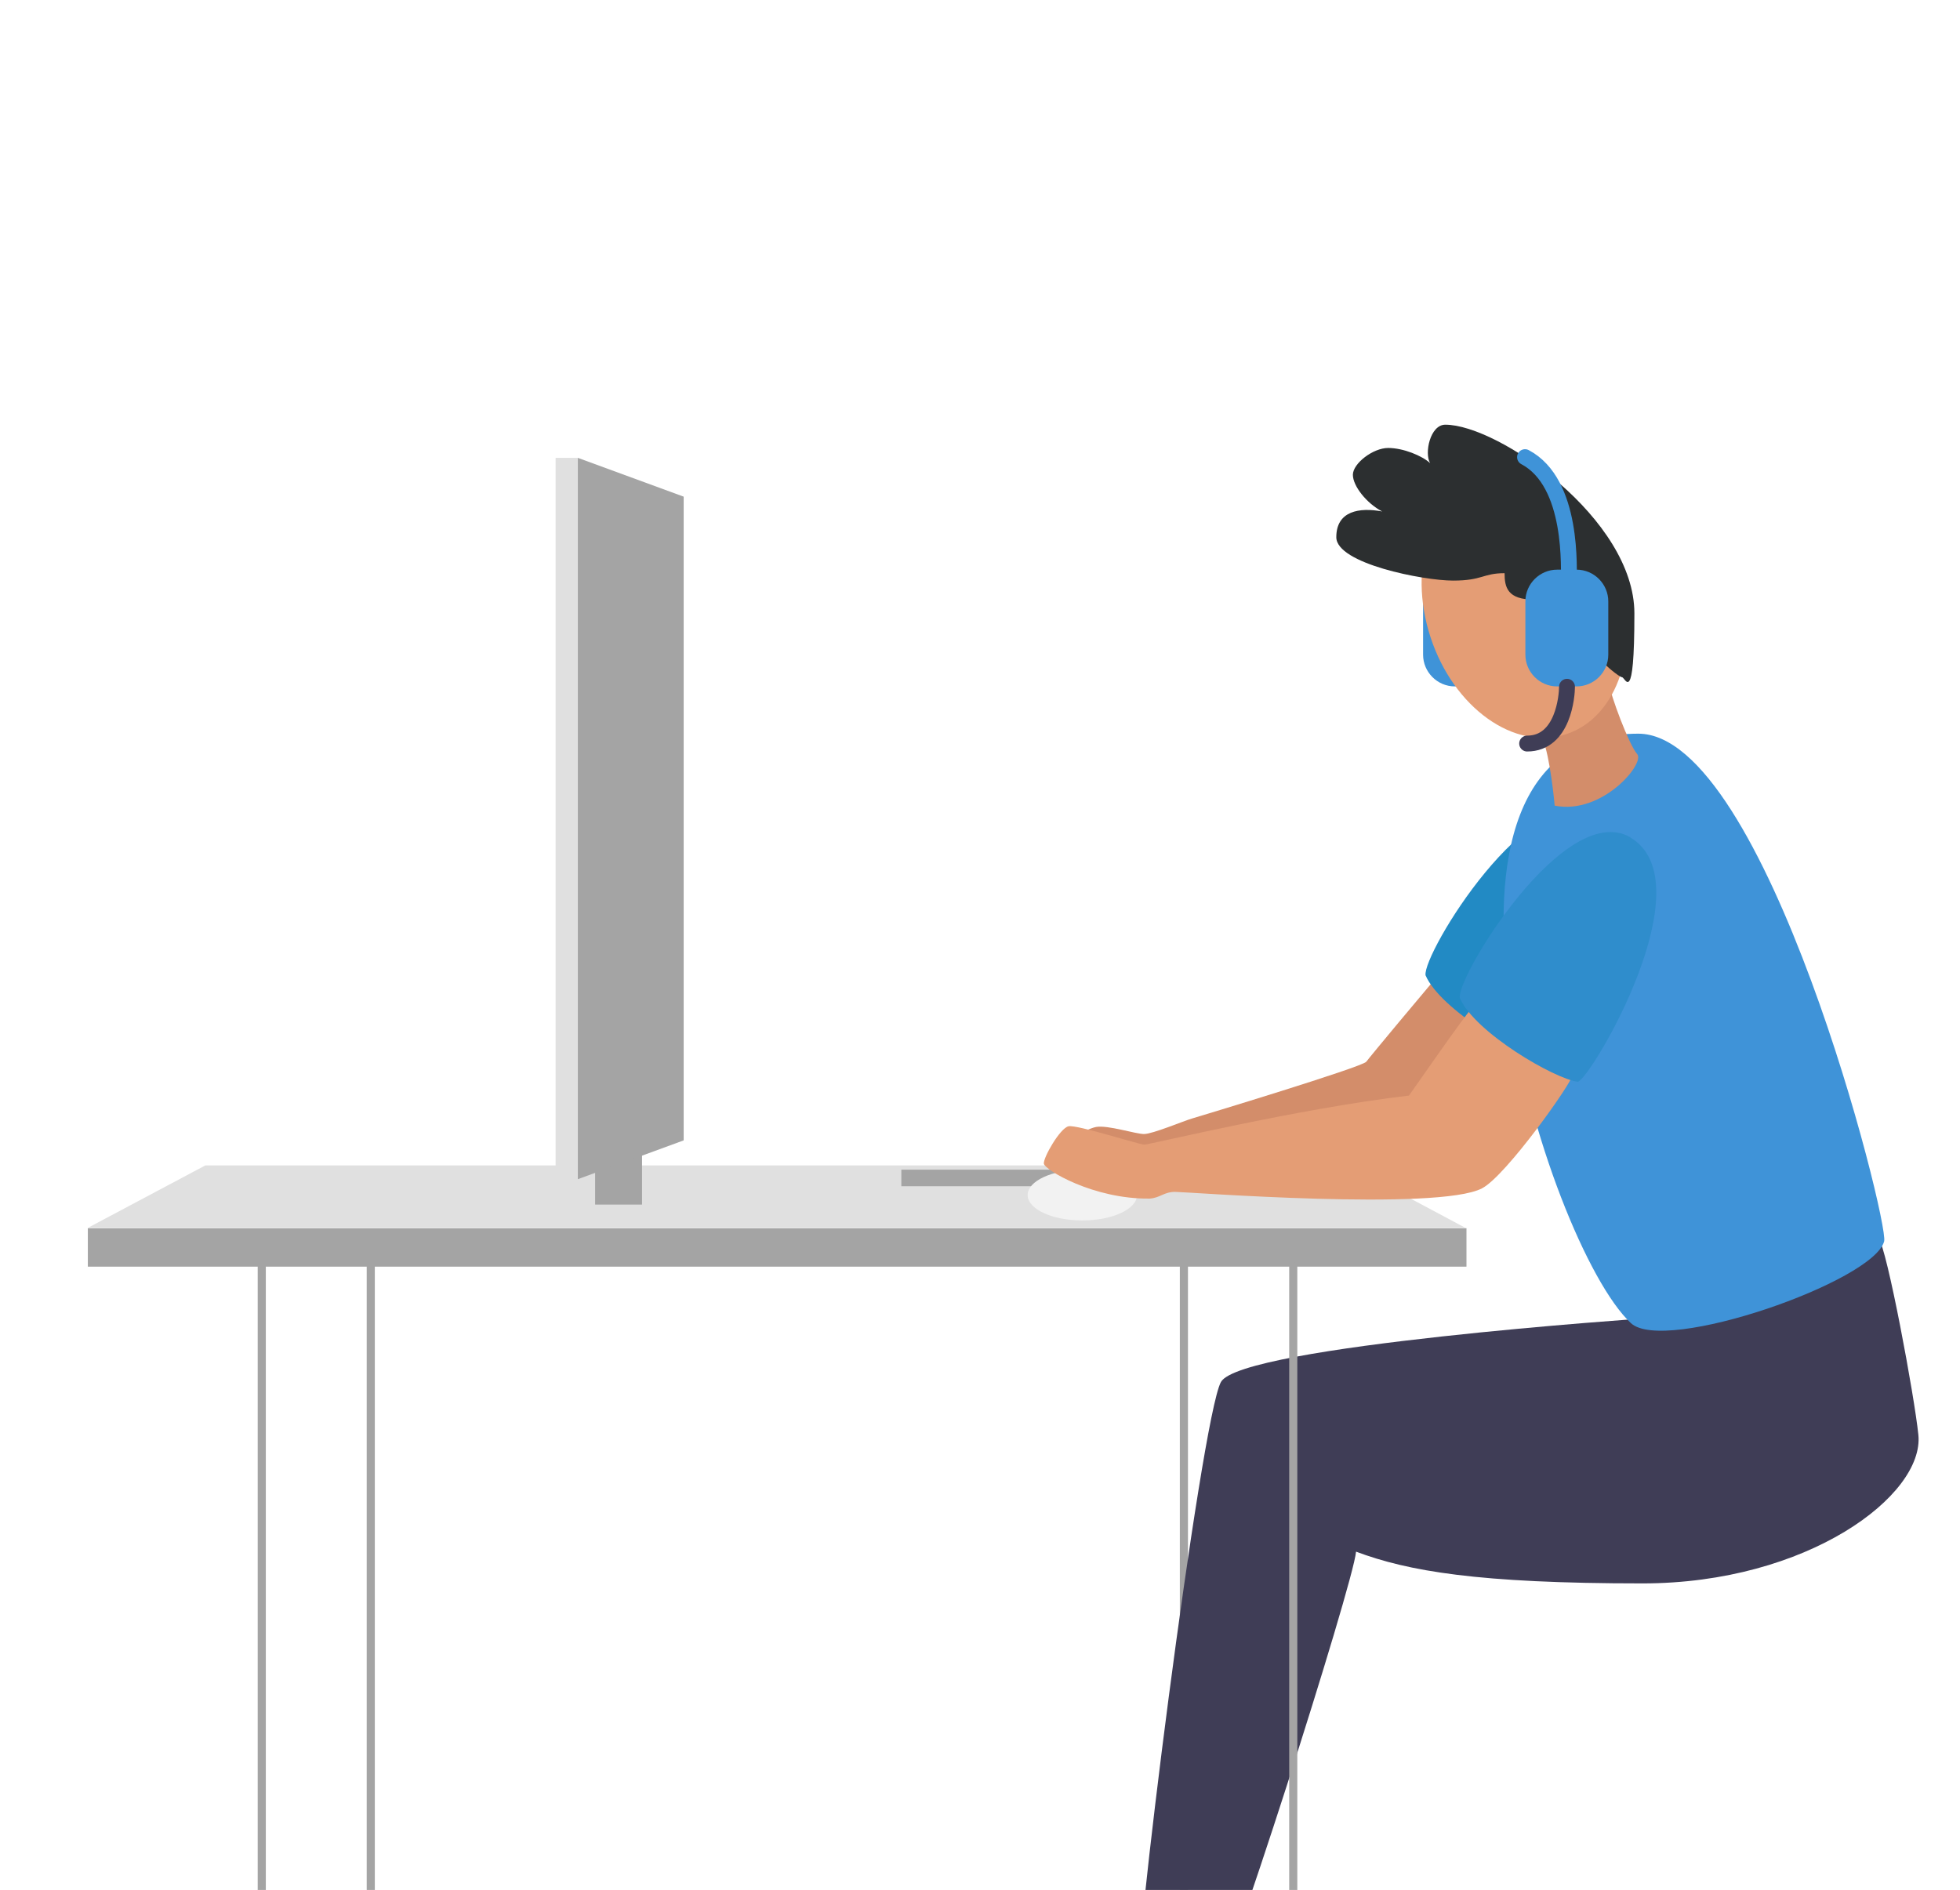 <?xml version="1.0" encoding="UTF-8"?>
<svg id="Layer_1" xmlns="http://www.w3.org/2000/svg" version="1.1" xmlns:xlink="http://www.w3.org/1999/xlink" viewBox="0 0 555.6 535.8">
  <!-- Generator: Adobe Illustrator 29.3.1, SVG Export Plug-In . SVG Version: 2.1.0 Build 151)  -->
  <defs>
    <style>
      .st0 {
        stroke: #3f93d8;
      }

      .st0, .st1 {
        stroke-width: 4.5px;
      }

      .st0, .st1, .st2 {
        fill: none;
        stroke-linecap: round;
        stroke-linejoin: round;
      }

      .st3 {
        fill: #a4a4a4;
      }

      .st4 {
        fill: #fff;
      }

      .st5 {
        fill: #d38d6a;
      }

      .st6 {
        fill: #228ac4;
      }

      .st7 {
        fill: #3f3d56;
      }

      .st8 {
        fill: #e0e0e0;
      }

      .st9 {
        fill: #f2f2f2;
      }

      .st10 {
        fill: #2f8dcc;
      }

      .st1 {
        stroke: #3f3d56;
      }

      .st11 {
        fill: #3f93d8;
      }

      .st2 {
        stroke: #a4a4a4;
        stroke-width: 2.3px;
      }

      .st12 {
        fill: #e49d75;
      }

      .st13 {
        fill: #2c2f30;
      }
    </style>
  </defs>
  <rect class="st4" x="-13.3" y="-8.9" width="578.7" height="553.8"/>
  <g>
    <line class="st2" x1="335.6" y1="359.1" x2="335.6" y2="547.6"/>
    <path class="st11" d="M412.4,161.5h5.5c5,0,9,4.1,9,9v15.1c0,5-4.1,9-9,9h-5.5c-5,0-9-4.1-9-9v-15.1c0-5,4.1-9,9-9Z"/>
    <path class="st5" d="M406,278.5c-1.9,2.2-17.6,21-18.7,22.5s-47,15.4-49.4,16.1-11.2,4.4-13.6,4.4-10.3-2.6-13.6-2-13.6,6.6-12.7,9,113.2-5.7,113.2-5.7l12.2-38.1-17.5-6.3Z"/>
    <path class="st7" d="M532.5,351c2.4,2.9,10.2,44.9,11.3,55.8,1.7,17.1-31.4,42.1-78.2,42.1s-66.5-3.5-81.2-9c-.8,9.3-37.8,125.2-42,129.4-6.9,1.8-17.1-2-19.7-4.5s17.7-162.7,23.4-173c5.7-10.3,121.1-18.1,121.1-18.1l65.3-22.7Z"/>
    <path class="st6" d="M452.4,231c21.7,12.7-10.8,67.9-14.8,69.3-6.6-.8-29.3-14-33.5-23.8-.9-6.1,29.8-56.4,48.4-45.5Z"/>
    <path class="st11" d="M464.4,208c36.2,0,71.1,138.4,69.7,143.9-2.9,11.4-62.3,32.1-71.8,23.2-24.1-22.5-68.5-167.1,2.1-167.1Z"/>
    <path class="st5" d="M455.8,192.8c.8,4.6,6,18.4,8.3,21s-9.9,17.3-23.4,14.6c-.4-4.7-2-17.8-4.1-20s19.3-15.6,19.3-15.6Z"/>
    <ellipse class="st12" cx="432.1" cy="172.2" rx="28" ry="38.1" transform="translate(-32.1 142.5) rotate(-18.1)"/>
    <path class="st13" d="M409.7,120.4c15,0,53.6,26.7,53.6,53.5s-2.6,18.1-3.5,18.1-10.2-7.2-10.2-12.4-1.8-12.9-3.6-12.9c-3,0-3.5,3.3-11.1,3.3s-8.4-3.5-8.4-7.5c-6.2,0-6.2,2.1-14.6,2.1s-33.1-4.8-33.1-12.3,6.6-8.5,13-7.3c-4.4-2.3-8.3-7.2-8.3-10.4s5.7-7.6,10-7.6,9.6,2.2,11.9,4.3c-1.7-2.8,0-10.9,4.3-10.9Z"/>
    <circle class="st12" cx="444.7" cy="174.3" r="7.8"/>
    <rect class="st3" x="24.9" y="348.2" width="390.8" height="10.9"/>
    <polygon class="st8" points="382.2 330.4 220.4 330.4 220 330.4 58.2 330.4 24.9 348.1 220 348.1 220.4 348.1 415.4 348.1 382.2 330.4"/>
    <line class="st2" x1="74.2" y1="359.1" x2="74.2" y2="589"/>
    <line class="st2" x1="105.1" y1="359.1" x2="105.1" y2="547.6"/>
    <line class="st2" x1="366.6" y1="359.1" x2="366.6" y2="589"/>
    <rect class="st3" x="255.5" y="331.6" width="69.3" height="4.7"/>
    <rect class="st3" x="168.7" y="325.7" width="13.3" height="15.8"/>
    <ellipse class="st9" cx="306.8" cy="338.8" rx="15.5" ry="7.2"/>
    <path class="st12" d="M417,286.1c-2.3,2.5-16.1,22.4-17.6,24.5-31.7,3.7-73.5,13.9-75,13.9s-19.1-5.7-21.5-5.2-7.2,8.9-7,10.6,14,10.1,30,9.9c3-.2,4-1.9,7.2-1.9s74.6,5.5,87-1c6.8-3.5,25.7-30.2,25.7-32.2s-28.9-18.6-28.9-18.6Z"/>
    <path class="st10" d="M462.1,237.4c21.7,12.7-10.8,67.9-14.8,69.3-6.6-.8-29.3-14-33.5-23.8-.9-6,29.8-56.3,48.4-45.5Z"/>
    <rect class="st8" x="157.5" y="129.8" width="6.3" height="204.5"/>
    <polygon class="st3" points="163.8 129.8 163.8 232.1 163.8 334.3 193.8 323.3 193.8 232.1 193.8 140.8 163.8 129.8"/>
    <path class="st11" d="M441.4,161.5h5.5c5,0,9,4.1,9,9v15.1c0,5-4.1,9-9,9h-5.5c-5,0-9-4.1-9-9v-15.1c0-5,4.1-9,9-9Z"/>
    <path class="st0" d="M444.7,165.7c0-4.2,1.4-28.8-12.4-36.1"/>
    <path class="st1" d="M444.2,194.7c0,2.4-1,16.1-11.3,16.1"/>
  </g>
</svg>